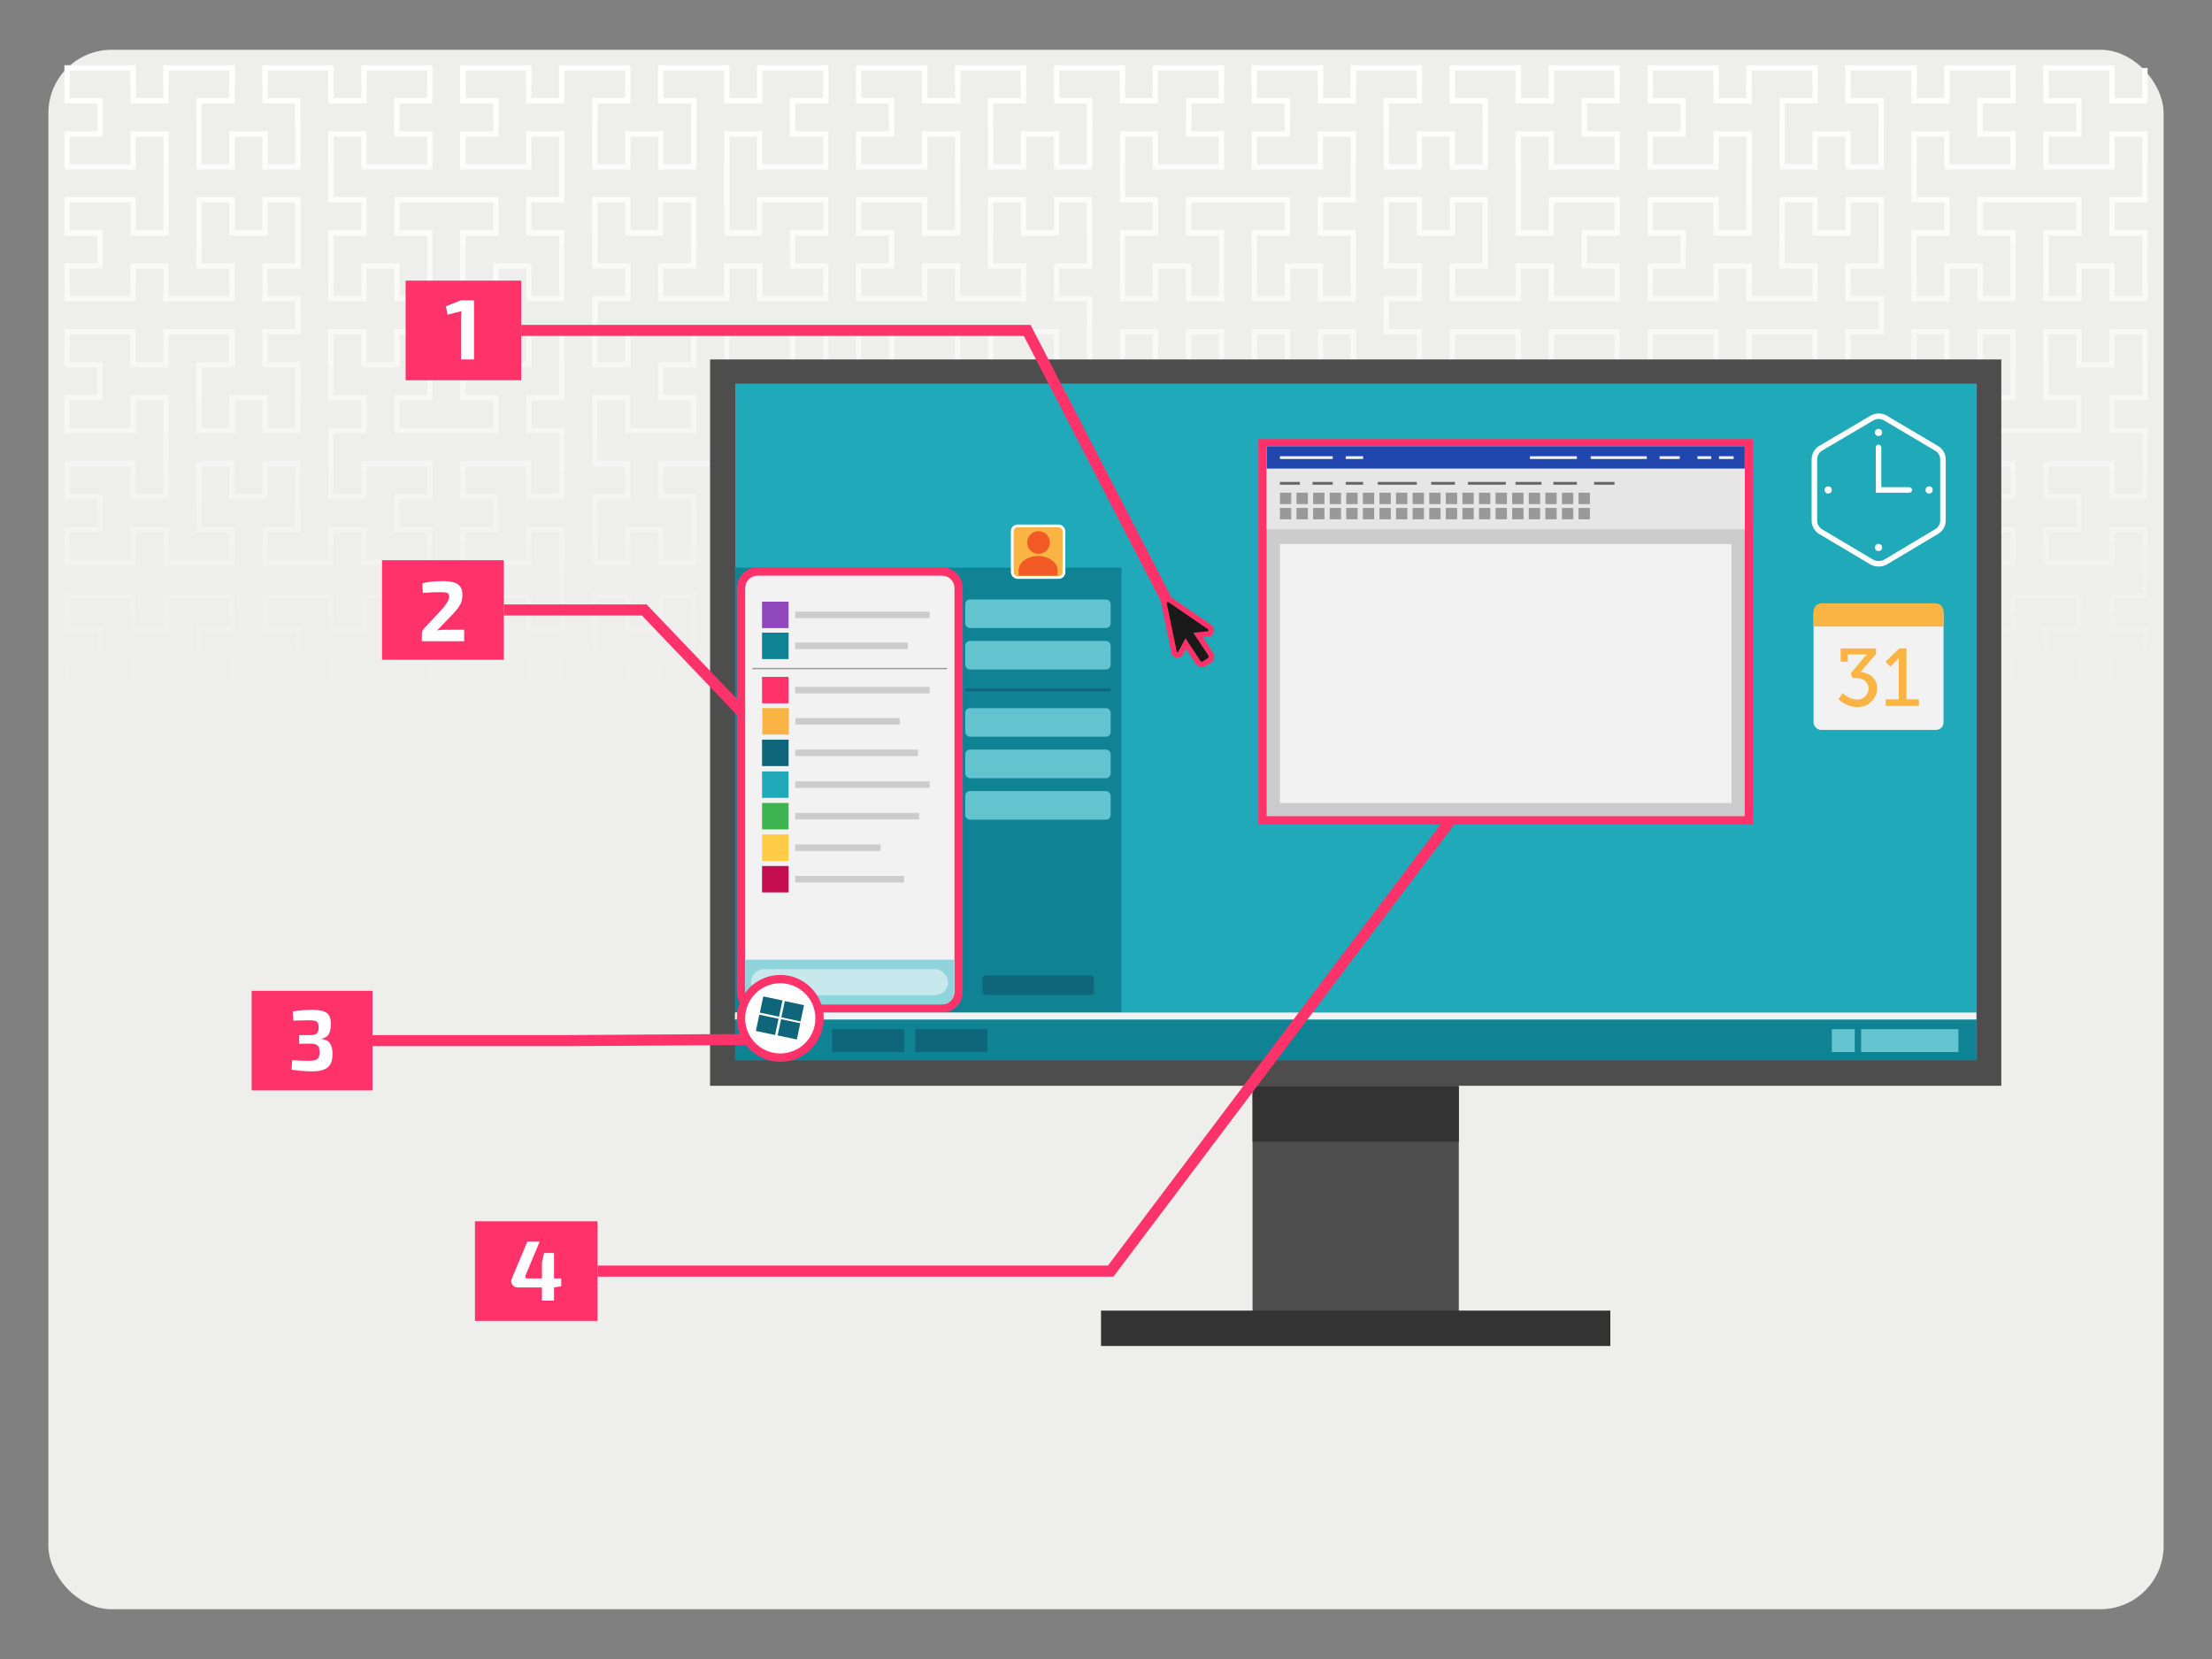 <?xml version="1.0" encoding="UTF-8"?><svg id="a" xmlns="http://www.w3.org/2000/svg" xmlns:xlink="http://www.w3.org/1999/xlink" viewBox="0 0 800 600"><rect x="0" y="0" width="800" height="600" fill="#808080" stroke="none"/><defs><style>.c{fill:url(#b);}.d{fill:#f2f2f2;}.e,.f{fill:#f9b443;}.g{fill:#f15a24;}.h{fill:#eeefed;}.i{fill:#e6e6e6;}.j{fill:#fff;}.k{fill:#ff326a;}.l{fill:#fecc47;}.m{fill:#63c3ce;}.n{fill:#999;}.o{fill:#8fd4dc;}.p{fill:#9148bc;}.q{fill:#c40e50;}.r{fill:#333;}.s{fill:#ccc;}.t{fill:#c7e9ed;}.u{fill:#0f6579;}.v,.w{fill:#20a9b9;}.x{fill:#2146ad;}.y{fill:#3fb34f;}.z{fill:#0f8294;}.aa{fill:#1a1a1a;}.ab{fill:#4d4d4d;}.w{stroke-linecap:round;}.w,.f,.ac{stroke:#fff;}.w,.f,.ac,.ad,.ae,.af,.ag,.ah{stroke-miterlimit:10;}.w,.ac{stroke-width:2px;}.ac,.ad,.ae,.af,.ag,.ah{fill:none;}.ad{stroke:#ff326a;stroke-width:4px;}.ae{stroke:#0f6579;}.af{stroke:#666;}.ag{stroke:#f2f2f2;}.ah{stroke:#999;stroke-width:.5px;}</style><linearGradient id="b" x1="400" y1="501.6" x2="400" y2="885.2" gradientTransform="translate(0 -478)" gradientUnits="userSpaceOnUse"><stop offset="0" stop-color="#fff"/><stop offset=".6" stop-color="#eeefed"/></linearGradient></defs><rect class="h" x="17.5" y="18" width="765" height="564" rx="22.9" ry="22.9"/><polyline class="c" points="381.2 405.3 393.1 405.3 393.1 395.3 381.2 395.3 381.2 381.4 393.1 381.4 393.1 359.5 383.1 359.5 383.1 371.4 369.2 371.4 369.2 359.5 359.2 359.5 359.2 381.4 371.1 381.4 371.1 395.3 345.4 395.3 345.4 383.4 335.4 383.4 335.4 395.3 309.6 395.3 309.6 381.4 321.5 381.4 321.5 371.4 309.6 371.4 309.6 357.6 335.4 357.6 335.4 369.5 345.4 369.5 345.4 335.6 335.4 335.6 335.4 347.6 309.6 347.6 309.6 333.7 321.5 333.7 321.5 323.7 309.6 323.7 309.6 309.9 335.4 309.9 335.4 321.8 345.4 321.8 345.4 309.9 371.1 309.9 371.1 323.7 359.2 323.7 359.2 345.7 369.2 345.7 369.2 333.7 383.1 333.7 383.1 345.7 393.1 345.7 393.1 323.7 381.2 323.7 381.2 309.9 393.1 309.9 393.1 287.9 383.1 287.9 383.1 299.9 357.3 299.9 357.3 286 369.2 286 369.2 276 357.3 276 357.3 262.2 383.1 262.2 383.1 274.1 393.1 274.1 393.1 252.1 381.2 252.1 381.2 238.3 393.1 238.3 393.1 216.4 383.1 216.4 383.1 228.3 369.2 228.3 369.2 216.4 359.2 216.4 359.2 238.3 371.1 238.3 371.1 252.1 333.4 252.1 333.4 238.3 345.4 238.3 345.4 216.4 335.4 216.4 335.4 228.3 321.5 228.3 321.5 216.4 311.5 216.4 311.5 238.3 323.4 238.3 323.4 252.1 311.5 252.1 311.5 274.1 321.5 274.1 321.5 262.2 347.3 262.2 347.3 276 335.4 276 335.4 286 347.3 286 347.3 299.9 321.5 299.9 321.5 287.9 311.5 287.9 311.5 299.9 297.7 299.9 297.7 287.9 287.6 287.9 287.6 299.9 261.9 299.9 261.9 286 273.8 286 273.8 276 261.9 276 261.9 262.2 287.6 262.2 287.6 274.1 297.7 274.1 297.7 252.1 285.7 252.1 285.7 238.3 297.7 238.3 297.7 216.4 287.6 216.4 287.6 228.3 273.8 228.3 273.8 216.4 263.8 216.4 263.8 238.3 275.7 238.3 275.7 252.1 238 252.1 238 238.3 249.9 238.3 249.9 216.4 239.9 216.4 239.9 228.3 226.1 228.3 226.1 216.4 216.1 216.4 216.1 238.3 228 238.3 228 252.1 216.1 252.1 216.1 274.1 226.1 274.1 226.1 262.2 251.9 262.2 251.9 276 239.9 276 239.9 286 251.9 286 251.9 299.9 226.1 299.9 226.1 287.9 216.1 287.9 216.1 309.9 228 309.9 228 323.7 216.1 323.7 216.1 345.7 226.1 345.7 226.1 333.7 239.9 333.7 239.9 345.7 249.9 345.7 249.9 323.7 238 323.7 238 309.9 263.8 309.9 263.8 321.8 273.8 321.8 273.8 309.9 299.6 309.9 299.6 323.7 287.6 323.7 287.6 333.7 299.6 333.7 299.6 347.6 273.8 347.6 273.8 335.6 263.8 335.6 263.8 369.5 273.8 369.5 273.8 357.6 299.6 357.6 299.6 371.4 287.6 371.4 287.6 381.4 299.6 381.4 299.6 395.3 273.8 395.3 273.8 383.4 263.8 383.4 263.8 395.3 238 395.3 238 381.4 249.9 381.4 249.9 359.5 239.9 359.5 239.9 371.4 226.1 371.4 226.1 359.5 216.1 359.5 216.1 381.4 228 381.4 228 395.3 202.2 395.3 202.2 383.4 192.2 383.4 192.2 395.3 166.4 395.3 166.4 381.4 178.4 381.4 178.4 371.4 166.4 371.4 166.4 357.6 192.2 357.6 192.2 369.5 202.2 369.5 202.2 347.6 190.3 347.6 190.3 333.7 202.2 333.7 202.2 311.8 192.2 311.8 192.2 323.7 178.4 323.7 178.4 311.8 168.4 311.8 168.4 333.7 180.3 333.7 180.3 347.6 142.6 347.6 142.6 333.7 154.5 333.7 154.5 311.8 144.5 311.8 144.5 323.7 130.7 323.7 130.7 311.8 120.6 311.8 120.6 333.7 132.6 333.7 132.6 347.6 120.6 347.6 120.6 369.5 130.7 369.5 130.7 357.6 156.4 357.6 156.4 371.4 144.5 371.4 144.5 381.4 156.4 381.4 156.4 395.3 130.7 395.3 130.7 383.4 120.6 383.4 120.6 395.3 94.9 395.3 94.9 381.4 106.8 381.4 106.8 359.5 96.8 359.5 96.8 371.4 82.9 371.4 82.9 359.5 72.9 359.5 72.9 381.4 84.9 381.4 84.9 395.3 59.1 395.3 59.1 383.4 49.1 383.4 49.1 395.3 23.3 395.3 23.3 381.4 35.2 381.4 35.2 371.4 23.3 371.4 23.3 357.6 49.1 357.6 49.1 369.5 59.1 369.5 59.1 335.6 49.1 335.6 49.1 347.6 23.3 347.6 23.3 333.7 35.2 333.7 35.2 323.7 23.3 323.7 23.3 309.9 49.1 309.9 49.1 321.8 59.1 321.8 59.1 309.9 84.9 309.9 84.9 323.7 72.9 323.7 72.9 345.7 82.9 345.7 82.9 333.7 96.8 333.7 96.8 345.7 106.8 345.7 106.8 323.7 94.9 323.7 94.9 309.9 106.8 309.9 106.8 299.9 94.9 299.9 94.9 286 106.8 286 106.8 264.1 96.8 264.1 96.8 276 82.9 276 82.9 264.1 72.9 264.1 72.9 286 84.9 286 84.9 299.9 59.1 299.9 59.1 287.9 49.1 287.9 49.1 299.9 23.3 299.9 23.3 286 35.2 286 35.2 276 23.3 276 23.3 262.2 49.1 262.2 49.1 274.1 59.1 274.1 59.1 240.2 49.1 240.2 49.1 252.1 23.3 252.1 23.3 238.3 35.2 238.3 35.2 228.3 23.3 228.3 23.3 214.5 49.1 214.5 49.1 226.4 59.1 226.4 59.1 214.5 84.9 214.5 84.9 228.3 72.9 228.3 72.9 250.2 82.9 250.2 82.9 238.3 96.8 238.3 96.8 250.2 106.8 250.2 106.8 228.3 94.9 228.3 94.9 214.5 120.6 214.5 120.6 226.4 130.7 226.4 130.7 214.5 156.4 214.5 156.4 228.3 144.5 228.3 144.5 238.3 156.4 238.3 156.4 252.1 130.7 252.1 130.7 240.2 120.6 240.2 120.6 262.2 132.6 262.2 132.6 276 120.6 276 120.6 297.9 130.7 297.9 130.7 286 144.5 286 144.5 297.9 154.5 297.9 154.5 276 142.6 276 142.6 262.2 180.3 262.2 180.3 276 168.4 276 168.4 297.9 178.4 297.9 178.4 286 192.2 286 192.2 297.9 202.2 297.9 202.2 276 190.3 276 190.3 262.2 202.2 262.2 202.2 240.2 192.2 240.2 192.2 252.1 166.4 252.1 166.4 238.3 178.4 238.3 178.4 228.3 166.4 228.3 166.4 214.5 192.2 214.5 192.2 226.4 202.2 226.4 202.2 192.5 192.2 192.5 192.2 204.4 166.4 204.4 166.4 190.6 178.4 190.6 178.4 180.6 166.4 180.6 166.4 166.7 192.2 166.7 192.2 178.7 202.2 178.7 202.2 156.7 190.3 156.7 190.3 142.9 202.2 142.9 202.2 120.9 192.2 120.9 192.2 132.9 178.4 132.9 178.4 120.9 168.4 120.9 168.4 142.9 180.3 142.9 180.3 156.7 142.6 156.7 142.6 142.9 154.5 142.9 154.5 120.9 144.5 120.9 144.5 132.9 130.7 132.9 130.7 120.9 120.6 120.9 120.6 142.9 132.6 142.9 132.6 156.7 120.6 156.7 120.6 178.7 130.7 178.7 130.7 166.7 156.4 166.7 156.4 180.6 144.5 180.6 144.5 190.6 156.4 190.6 156.4 204.4 130.7 204.4 130.7 192.5 120.6 192.5 120.6 204.4 94.9 204.4 94.9 190.6 106.8 190.6 106.8 168.7 96.8 168.7 96.8 180.6 82.9 180.6 82.9 168.7 72.9 168.7 72.9 190.6 84.9 190.6 84.9 204.4 59.1 204.4 59.1 192.5 49.1 192.5 49.1 204.4 23.3 204.4 23.3 190.6 35.2 190.6 35.2 180.6 23.3 180.6 23.3 166.7 49.1 166.7 49.1 178.7 59.1 178.7 59.1 144.8 49.1 144.8 49.1 156.7 23.3 156.7 23.3 142.9 35.2 142.9 35.2 132.9 23.3 132.9 23.3 119 49.1 119 49.1 131 59.1 131 59.1 119 84.9 119 84.9 132.9 72.9 132.9 72.9 154.8 82.9 154.8 82.9 142.9 96.8 142.9 96.8 154.8 106.8 154.8 106.8 132.9 94.9 132.9 94.9 119 106.8 119 106.8 109 94.9 109 94.9 95.2 106.8 95.2 106.8 73.2 96.8 73.2 96.8 85.2 82.9 85.2 82.9 73.2 72.9 73.2 72.9 95.2 84.9 95.2 84.9 109 59.1 109 59.1 97.1 49.1 97.1 49.1 109 23.3 109 23.3 95.2 35.2 95.2 35.2 85.2 23.3 85.2 23.3 71.3 49.1 71.3 49.1 83.2 59.1 83.2 59.1 49.4 49.1 49.4 49.1 61.3 23.3 61.3 23.3 47.5 35.2 47.5 35.2 37.4 23.3 37.4 23.3 23.6 49.1 23.6 49.1 35.5 59.1 35.5 59.1 23.6 84.9 23.6 84.9 37.4 72.9 37.4 72.9 59.4 82.9 59.4 82.9 47.5 96.8 47.5 96.8 59.4 106.8 59.4 106.8 37.4 94.9 37.4 94.9 23.6 120.6 23.6 120.6 35.5 130.7 35.5 130.7 23.6 156.4 23.6 156.4 37.4 144.5 37.4 144.5 47.5 156.4 47.5 156.4 61.3 130.7 61.3 130.7 49.4 120.6 49.4 120.6 71.3 132.6 71.3 132.6 85.2 120.6 85.2 120.6 107.1 130.7 107.1 130.7 95.2 144.5 95.2 144.5 107.1 154.5 107.1 154.5 85.2 142.6 85.2 142.6 71.3 180.3 71.3 180.3 85.2 168.4 85.2 168.4 107.1 178.4 107.1 178.4 95.2 192.2 95.2 192.2 107.1 202.2 107.1 202.2 85.2 190.3 85.2 190.3 71.3 202.2 71.3 202.2 49.4 192.2 49.4 192.2 61.3 166.4 61.3 166.4 47.5 178.4 47.5 178.4 37.4 166.4 37.4 166.4 23.6 192.2 23.6 192.2 35.5 202.2 35.5 202.2 23.6 228 23.6 228 37.4 216.1 37.4 216.1 59.4 226.1 59.4 226.1 47.5 239.9 47.5 239.9 59.4 249.9 59.4 249.9 37.4 238 37.4 238 23.6 263.8 23.6 263.8 35.5 273.8 35.5 273.8 23.6 299.6 23.6 299.6 37.4 287.6 37.4 287.6 47.5 299.6 47.5 299.6 61.3 273.8 61.3 273.8 49.4 263.8 49.4 263.8 83.2 273.8 83.2 273.8 71.3 299.6 71.3 299.6 85.2 287.6 85.2 287.6 95.2 299.6 95.2 299.6 109 273.8 109 273.8 97.1 263.8 97.1 263.8 109 238 109 238 95.2 249.9 95.2 249.9 73.2 239.9 73.2 239.9 85.2 226.1 85.2 226.1 73.2 216.1 73.2 216.1 95.2 228 95.2 228 109 216.1 109 216.1 131 226.1 131 226.1 119 251.9 119 251.9 132.9 239.9 132.9 239.9 142.9 251.9 142.9 251.9 156.7 226.1 156.7 226.1 144.8 216.1 144.8 216.1 166.7 228 166.7 228 180.6 216.1 180.6 216.1 202.5 226.1 202.5 226.1 190.6 239.9 190.6 239.9 202.5 249.9 202.5 249.9 180.6 238 180.6 238 166.7 275.7 166.7 275.7 180.6 263.8 180.6 263.8 202.5 273.8 202.5 273.8 190.6 287.6 190.6 287.6 202.5 297.7 202.5 297.7 180.6 285.7 180.6 285.7 166.7 297.7 166.7 297.7 144.8 287.6 144.8 287.6 156.7 261.9 156.7 261.9 142.9 273.8 142.9 273.8 132.9 261.9 132.9 261.9 119 287.6 119 287.6 131 297.7 131 297.7 119 311.5 119 311.5 131 321.5 131 321.5 119 347.3 119 347.3 132.9 335.4 132.9 335.4 142.9 347.3 142.9 347.3 156.7 321.5 156.7 321.5 144.8 311.5 144.8 311.5 166.7 323.4 166.7 323.4 180.6 311.5 180.6 311.5 202.5 321.5 202.5 321.5 190.6 335.4 190.6 335.4 202.5 345.4 202.5 345.4 180.6 333.4 180.6 333.4 166.7 371.1 166.7 371.1 180.6 359.2 180.6 359.2 202.5 369.2 202.5 369.2 190.6 383.1 190.6 383.1 202.5 393.1 202.5 393.1 180.6 381.2 180.6 381.2 166.7 393.1 166.7 393.1 144.8 383.1 144.8 383.1 156.7 357.3 156.7 357.3 142.9 369.2 142.9 369.2 132.9 357.3 132.9 357.3 119 383.1 119 383.1 131 393.1 131 393.1 109 381.2 109 381.2 95.2 393.1 95.2 393.1 73.2 383.1 73.2 383.1 85.2 369.2 85.2 369.2 73.2 359.2 73.2 359.2 95.2 371.1 95.2 371.1 109 345.4 109 345.4 97.1 335.4 97.1 335.4 109 309.6 109 309.6 95.2 321.5 95.2 321.5 85.2 309.6 85.2 309.6 71.3 335.4 71.3 335.4 83.2 345.4 83.2 345.4 49.4 335.4 49.4 335.4 61.3 309.6 61.3 309.6 47.5 321.5 47.5 321.5 37.4 309.6 37.4 309.6 23.6 335.4 23.6 335.4 35.5 345.4 35.5 345.4 23.6 371.1 23.6 371.1 37.4 359.2 37.4 359.2 59.4 369.2 59.4 369.2 47.5 383.1 47.5 383.1 59.4 393.1 59.4 393.1 37.4 381.2 37.4 381.2 23.6 406.9 23.6 406.9 35.5 416.9 35.5 416.9 23.6 442.7 23.6 442.7 37.4 430.8 37.4 430.8 47.5 442.7 47.5 442.7 61.3 416.9 61.3 416.9 49.4 406.9 49.4 406.9 71.3 418.8 71.3 418.8 85.2 406.9 85.2 406.9 107.1 416.9 107.1 416.9 95.2 430.8 95.2 430.8 107.1 440.8 107.1 440.8 85.2 428.9 85.2 428.9 71.3 466.6 71.3 466.6 85.2 454.6 85.2 454.6 107.1 464.6 107.1 464.6 95.2 478.5 95.2 478.5 107.1 488.5 107.1 488.5 85.2 476.6 85.2 476.6 71.3 488.5 71.3 488.5 49.4 478.5 49.4 478.5 61.3 452.7 61.3 452.7 47.5 464.6 47.5 464.6 37.4 452.7 37.4 452.7 23.6 478.5 23.6 478.5 35.5 488.5 35.5 488.5 23.6 514.3 23.6 514.3 37.4 502.3 37.4 502.3 59.4 512.4 59.4 512.4 47.5 526.2 47.5 526.2 59.4 536.2 59.4 536.2 37.4 524.3 37.4 524.3 23.6 550.1 23.6 550.1 35.5 560.1 35.5 560.1 23.6 585.8 23.6 585.8 37.4 573.9 37.4 573.9 47.5 585.8 47.5 585.8 61.3 560.1 61.3 560.1 49.4 550.1 49.4 550.1 83.2 560.1 83.2 560.1 71.3 585.8 71.3 585.8 85.2 573.9 85.2 573.9 95.2 585.8 95.2 585.8 109 560.1 109 560.1 97.1 550.1 97.1 550.1 109 524.3 109 524.3 95.2 536.2 95.2 536.2 73.2 526.2 73.2 526.2 85.2 512.4 85.2 512.4 73.2 502.3 73.2 502.3 95.2 514.3 95.2 514.3 109 502.3 109 502.3 119 514.3 119 514.3 132.9 502.3 132.9 502.3 154.8 512.4 154.8 512.4 142.9 526.2 142.9 526.2 154.8 536.2 154.8 536.2 132.9 524.3 132.9 524.3 119 550.1 119 550.1 131 560.1 131 560.1 119 585.8 119 585.8 132.9 573.9 132.9 573.9 142.9 585.8 142.9 585.8 156.7 560.1 156.7 560.1 144.8 550.1 144.8 550.1 178.7 560.1 178.7 560.1 166.7 585.8 166.7 585.8 180.6 573.9 180.6 573.9 190.6 585.8 190.6 585.8 204.4 560.1 204.4 560.1 192.5 550.1 192.5 550.1 204.4 524.3 204.4 524.3 190.6 536.2 190.6 536.2 168.7 526.2 168.7 526.2 180.6 512.4 180.6 512.4 168.7 502.3 168.7 502.3 190.6 514.3 190.6 514.3 204.4 488.5 204.4 488.5 192.5 478.5 192.5 478.5 204.4 452.7 204.4 452.7 190.6 464.6 190.6 464.6 180.6 452.7 180.6 452.7 166.7 478.5 166.7 478.5 178.7 488.5 178.7 488.5 156.7 476.6 156.7 476.6 142.9 488.5 142.9 488.5 120.9 478.5 120.9 478.5 132.9 464.6 132.9 464.6 120.9 454.6 120.9 454.6 142.9 466.6 142.9 466.6 156.7 428.9 156.7 428.9 142.9 440.8 142.9 440.8 120.9 430.8 120.9 430.8 132.9 416.9 132.9 416.9 120.9 406.9 120.9 406.9 142.9 418.8 142.9 418.8 156.7 406.9 156.7 406.9 178.7 416.9 178.7 416.9 166.7 442.7 166.7 442.7 180.6 430.8 180.6 430.8 190.6 442.7 190.6 442.7 204.4 416.9 204.4 416.9 192.5 406.9 192.5 406.9 214.5 418.8 214.5 418.8 228.3 406.9 228.3 406.9 250.2 416.9 250.2 416.9 238.3 430.8 238.3 430.8 250.2 440.8 250.2 440.8 228.3 428.9 228.3 428.9 214.5 454.6 214.5 454.6 226.4 464.6 226.4 464.6 214.5 490.4 214.5 490.4 228.3 478.5 228.3 478.5 238.3 490.4 238.3 490.4 252.1 464.6 252.1 464.6 240.2 454.6 240.2 454.6 274.1 464.6 274.1 464.6 262.2 490.4 262.2 490.4 276 478.5 276 478.5 286 490.4 286 490.4 299.9 464.6 299.9 464.6 287.9 454.6 287.9 454.6 299.9 428.9 299.9 428.9 286 440.8 286 440.8 264.1 430.8 264.1 430.8 276 416.9 276 416.9 264.1 406.9 264.1 406.9 286 418.8 286 418.8 299.9 406.9 299.9 406.9 321.8 416.9 321.8 416.9 309.9 442.7 309.9 442.7 323.7 430.8 323.7 430.8 333.7 442.7 333.7 442.7 347.6 416.9 347.6 416.9 335.6 406.9 335.6 406.9 357.6 418.8 357.6 418.8 371.4 406.9 371.4 406.9 393.4 416.9 393.4 416.9 381.4 430.8 381.4 430.8 393.4 440.8 393.4 440.8 371.4 428.9 371.4 428.9 357.6 466.6 357.6 466.6 371.4 454.6 371.4 454.6 393.4 464.6 393.4 464.6 381.4 478.5 381.4 478.5 393.4 488.5 393.4 488.5 371.4 476.6 371.4 476.6 357.6 488.5 357.6 488.5 335.6 478.5 335.6 478.5 347.6 452.7 347.6 452.7 333.7 464.6 333.7 464.6 323.7 452.7 323.7 452.7 309.9 478.5 309.9 478.5 321.8 488.5 321.8 488.5 309.9 502.3 309.9 502.3 321.8 512.4 321.8 512.4 309.9 538.1 309.9 538.1 323.7 526.2 323.7 526.2 333.7 538.1 333.7 538.1 347.6 512.4 347.6 512.4 335.6 502.3 335.6 502.3 357.6 514.3 357.6 514.3 371.4 502.3 371.4 502.3 393.4 512.4 393.4 512.4 381.4 526.2 381.4 526.2 393.4 536.2 393.4 536.2 371.4 524.3 371.4 524.3 357.6 562 357.6 562 371.4 550.1 371.4 550.1 393.4 560.1 393.4 560.1 381.4 573.9 381.4 573.9 393.4 583.9 393.4 583.9 371.4 572 371.4 572 357.6 583.9 357.6 583.9 335.6 573.9 335.6 573.9 347.6 548.1 347.6 548.1 333.7 560.1 333.7 560.1 323.7 548.1 323.7 548.1 309.9 573.9 309.9 573.9 321.8 583.9 321.8 583.9 299.9 572 299.9 572 286 583.9 286 583.9 264.1 573.9 264.1 573.9 276 560.1 276 560.1 264.1 550.1 264.1 550.1 286 562 286 562 299.9 536.2 299.9 536.2 287.9 526.2 287.9 526.2 299.9 500.4 299.9 500.4 286 512.4 286 512.4 276 500.4 276 500.4 262.2 526.2 262.2 526.2 274.1 536.2 274.1 536.2 240.2 526.2 240.2 526.2 252.1 500.4 252.1 500.4 238.3 512.4 238.3 512.4 228.3 500.4 228.3 500.4 214.5 526.2 214.5 526.2 226.4 536.2 226.4 536.2 214.5 562 214.5 562 228.3 550.1 228.3 550.1 250.2 560.1 250.2 560.1 238.3 573.9 238.3 573.9 250.2 583.9 250.2 583.9 228.3 572 228.3 572 214.5 609.7 214.5 609.7 228.3 597.8 228.3 597.8 250.2 607.8 250.2 607.8 238.3 621.6 238.3 621.6 250.2 631.6 250.2 631.6 228.3 619.7 228.3 619.7 214.5 645.5 214.5 645.5 226.4 655.5 226.4 655.5 214.5 681.3 214.5 681.3 228.3 669.3 228.3 669.3 238.3 681.3 238.3 681.3 252.1 655.5 252.1 655.5 240.2 645.5 240.2 645.5 274.1 655.5 274.1 655.5 262.2 681.3 262.2 681.3 276 669.3 276 669.3 286 681.3 286 681.3 299.9 655.5 299.9 655.5 287.9 645.5 287.9 645.5 299.9 619.7 299.9 619.7 286 631.6 286 631.6 264.1 621.6 264.1 621.6 276 607.8 276 607.8 264.1 597.8 264.1 597.8 286 609.7 286 609.7 299.9 597.8 299.9 597.8 321.8 607.8 321.8 607.8 309.9 633.6 309.9 633.6 323.7 621.6 323.7 621.6 333.7 633.6 333.7 633.6 347.6 607.8 347.6 607.8 335.6 597.8 335.6 597.8 357.6 609.7 357.6 609.7 371.4 597.8 371.4 597.8 393.4 607.8 393.4 607.8 381.4 621.6 381.4 621.6 393.4 631.6 393.4 631.6 371.4 619.7 371.4 619.7 357.6 657.4 357.6 657.4 371.4 645.5 371.4 645.5 393.4 655.5 393.4 655.5 381.4 669.3 381.4 669.3 393.4 679.4 393.4 679.4 371.4 667.4 371.4 667.4 357.6 679.4 357.6 679.4 335.6 669.3 335.6 669.3 347.6 643.6 347.6 643.6 333.7 655.5 333.7 655.5 323.7 643.6 323.7 643.6 309.9 669.3 309.9 669.3 321.8 679.4 321.8 679.4 309.9 693.2 309.9 693.2 321.8 703.2 321.8 703.2 309.9 729 309.9 729 323.7 717.1 323.7 717.1 333.7 729 333.7 729 347.6 703.2 347.6 703.2 335.6 693.2 335.6 693.2 357.6 705.1 357.6 705.1 371.4 693.2 371.4 693.2 393.4 703.2 393.4 703.2 381.4 717.1 381.4 717.1 393.4 727.1 393.4 727.1 371.4 715.1 371.4 715.1 357.6 752.8 357.6 752.8 371.4 740.9 371.4 740.9 393.4 750.9 393.4 750.9 381.4 764.8 381.4 764.8 393.4 774.8 393.4 774.8 371.4 762.9 371.4 762.9 357.6 774.8 357.6 774.8 335.6 764.8 335.6 764.8 347.6 739 347.6 739 333.7 750.9 333.7 750.9 323.7 739 323.7 739 309.9 764.8 309.9 764.8 321.8 774.8 321.8 774.8 299.9 762.9 299.9 762.9 286 774.8 286 774.8 264.1 764.8 264.1 764.8 276 750.9 276 750.9 264.1 740.9 264.1 740.9 286 752.8 286 752.8 299.9 727.1 299.9 727.1 287.9 717.1 287.9 717.1 299.9 691.3 299.9 691.3 286 703.2 286 703.2 276 691.3 276 691.3 262.2 717.1 262.2 717.1 274.1 727.1 274.1 727.1 240.2 717.1 240.2 717.1 252.1 691.3 252.1 691.3 238.3 703.2 238.3 703.2 228.3 691.3 228.3 691.3 214.5 717.1 214.5 717.1 226.4 727.1 226.4 727.1 214.5 752.8 214.5 752.8 228.3 740.9 228.3 740.9 250.2 750.9 250.2 750.9 238.3 764.8 238.3 764.8 250.2 774.8 250.2 774.8 228.3 762.9 228.3 762.9 214.5 774.8 214.5 774.8 192.5 764.8 192.5 764.8 204.4 739 204.4 739 190.6 750.9 190.6 750.9 180.6 739 180.6 739 166.7 764.8 166.7 764.8 178.7 774.8 178.7 774.8 156.7 762.9 156.7 762.9 142.9 774.8 142.9 774.8 120.9 764.8 120.9 764.8 132.9 750.9 132.9 750.9 120.9 740.9 120.9 740.9 142.9 752.8 142.9 752.8 156.7 715.1 156.7 715.1 142.9 727.1 142.9 727.1 120.9 717.1 120.9 717.1 132.9 703.2 132.9 703.2 120.9 693.2 120.9 693.2 142.9 705.1 142.9 705.1 156.7 693.2 156.7 693.2 178.7 703.2 178.7 703.2 166.7 729 166.7 729 180.6 717.1 180.6 717.1 190.6 729 190.6 729 204.4 703.2 204.4 703.2 192.5 693.2 192.5 693.2 204.4 667.4 204.4 667.4 190.6 679.4 190.6 679.4 168.7 669.3 168.7 669.3 180.6 655.5 180.6 655.5 168.7 645.5 168.7 645.5 190.6 657.4 190.6 657.4 204.4 631.6 204.4 631.6 192.5 621.6 192.5 621.6 204.4 595.9 204.4 595.9 190.6 607.8 190.6 607.8 180.6 595.9 180.6 595.9 166.7 621.6 166.7 621.6 178.7 631.6 178.7 631.6 144.8 621.6 144.8 621.6 156.7 595.9 156.7 595.9 142.9 607.8 142.9 607.8 132.9 595.9 132.9 595.9 119 621.6 119 621.6 131 631.6 131 631.6 119 657.4 119 657.4 132.9 645.5 132.9 645.5 154.8 655.5 154.8 655.5 142.9 669.3 142.9 669.3 154.8 679.4 154.8 679.4 132.9 667.4 132.9 667.4 119 679.4 119 679.4 109 667.4 109 667.4 95.2 679.4 95.2 679.4 73.2 669.3 73.2 669.3 85.2 655.5 85.2 655.5 73.2 645.5 73.2 645.5 95.2 657.4 95.2 657.4 109 631.6 109 631.6 97.1 621.6 97.1 621.6 109 595.9 109 595.9 95.2 607.8 95.2 607.8 85.2 595.9 85.2 595.9 71.3 621.6 71.3 621.6 83.2 631.6 83.2 631.6 49.4 621.6 49.4 621.6 61.3 595.9 61.3 595.9 47.5 607.8 47.5 607.8 37.4 595.9 37.4 595.9 23.6 621.6 23.6 621.6 35.5 631.6 35.5 631.6 23.6 657.4 23.6 657.4 37.4 645.5 37.4 645.5 59.4 655.5 59.4 655.5 47.5 669.3 47.5 669.3 59.4 679.4 59.4 679.4 37.4 667.4 37.4 667.4 23.6 693.2 23.6 693.2 35.5 703.2 35.5 703.2 23.6 729 23.6 729 37.4 717.1 37.4 717.1 47.5 729 47.5 729 61.3 703.2 61.3 703.2 49.4 693.2 49.4 693.2 71.3 705.1 71.3 705.1 85.2 693.2 85.2 693.2 107.1 703.2 107.1 703.2 95.2 717.1 95.2 717.1 107.1 727.1 107.1 727.1 85.2 715.1 85.2 715.1 71.3 752.8 71.3 752.8 85.2 740.9 85.2 740.9 107.1 750.9 107.1 750.9 95.2 764.8 95.2 764.8 107.1 774.8 107.1 774.8 85.2 762.9 85.2 762.9 71.3 774.8 71.3 774.8 49.4 764.8 49.4 764.8 61.3 739 61.3 739 47.5 750.9 47.5 750.9 37.4 739 37.4 739 23.6 764.8 23.6 764.8 35.5 774.8 35.5 774.8 24.6 776.7 24.6 776.7 37.4 762.9 37.4 762.9 25.5 740.9 25.5 740.9 35.5 752.8 35.5 752.8 49.4 740.9 49.4 740.9 59.4 762.9 59.4 762.9 47.5 776.7 47.5 776.7 73.2 764.8 73.2 764.8 83.2 776.7 83.2 776.7 109 762.9 109 762.9 97.1 752.8 97.1 752.8 109 739 109 739 83.2 750.9 83.2 750.9 73.2 717.1 73.2 717.1 83.2 729 83.2 729 109 715.1 109 715.1 97.1 705.1 97.1 705.1 109 691.3 109 691.3 83.2 703.2 83.2 703.2 73.2 691.3 73.2 691.3 47.5 705.1 47.5 705.1 59.4 727.1 59.4 727.1 49.4 715.1 49.4 715.1 35.5 727.1 35.5 727.1 25.5 705.1 25.5 705.1 37.4 691.3 37.4 691.3 25.5 669.3 25.5 669.3 35.5 681.3 35.5 681.3 61.3 667.4 61.3 667.4 49.4 657.4 49.4 657.4 61.3 643.6 61.3 643.6 35.5 655.5 35.5 655.5 25.5 633.6 25.5 633.6 37.4 619.7 37.4 619.7 25.5 597.8 25.5 597.8 35.5 609.7 35.5 609.7 49.4 597.8 49.4 597.8 59.4 619.7 59.4 619.7 47.5 633.6 47.5 633.6 85.2 619.7 85.2 619.7 73.2 597.8 73.2 597.8 83.2 609.7 83.2 609.7 97.1 597.8 97.1 597.8 107.1 619.7 107.1 619.7 95.2 633.6 95.2 633.6 107.1 655.5 107.1 655.5 97.1 643.6 97.1 643.6 71.3 657.4 71.3 657.4 83.2 667.4 83.2 667.4 71.3 681.3 71.3 681.3 97.1 669.3 97.1 669.3 107.1 681.3 107.1 681.3 120.9 669.3 120.9 669.3 131 681.3 131 681.3 156.7 667.4 156.7 667.4 144.8 657.4 144.8 657.4 156.7 643.6 156.7 643.6 131 655.5 131 655.5 120.9 633.6 120.9 633.6 132.9 619.7 132.9 619.7 120.9 597.8 120.9 597.8 131 609.7 131 609.7 144.8 597.8 144.8 597.8 154.8 619.7 154.8 619.7 142.9 633.6 142.9 633.6 180.6 619.7 180.6 619.7 168.7 597.8 168.7 597.8 178.7 609.7 178.7 609.7 192.5 597.8 192.5 597.8 202.5 619.7 202.5 619.7 190.6 633.6 190.6 633.6 202.5 655.5 202.5 655.5 192.5 643.6 192.5 643.6 166.7 657.4 166.7 657.4 178.7 667.4 178.7 667.4 166.7 681.3 166.7 681.3 192.5 669.3 192.5 669.3 202.5 691.3 202.5 691.3 190.6 705.1 190.6 705.1 202.5 727.1 202.5 727.1 192.5 715.1 192.5 715.1 178.7 727.1 178.7 727.1 168.7 705.1 168.7 705.1 180.6 691.3 180.6 691.3 154.8 703.2 154.8 703.2 144.8 691.3 144.8 691.3 119 705.1 119 705.1 131 715.1 131 715.1 119 729 119 729 144.8 717.1 144.8 717.1 154.8 750.9 154.8 750.9 144.8 739 144.8 739 119 752.8 119 752.8 131 762.9 131 762.9 119 776.7 119 776.7 144.8 764.8 144.8 764.8 154.8 776.7 154.8 776.7 180.6 762.9 180.6 762.9 168.7 740.9 168.7 740.9 178.7 752.8 178.7 752.8 192.5 740.9 192.5 740.9 202.5 762.9 202.5 762.9 190.6 776.7 190.6 776.7 216.4 764.8 216.4 764.8 226.4 776.7 226.4 776.7 252.1 762.9 252.1 762.9 240.2 752.8 240.2 752.8 252.1 739 252.1 739 226.4 750.9 226.4 750.9 216.4 729 216.4 729 228.3 715.1 228.3 715.1 216.4 693.2 216.4 693.2 226.4 705.1 226.4 705.1 240.2 693.2 240.2 693.2 250.2 715.1 250.2 715.1 238.3 729 238.3 729 276 715.1 276 715.1 264.1 693.2 264.1 693.2 274.1 705.1 274.1 705.1 287.9 693.2 287.9 693.2 297.9 715.1 297.9 715.1 286 729 286 729 297.9 750.9 297.9 750.9 287.9 739 287.9 739 262.2 752.8 262.2 752.8 274.1 762.9 274.1 762.9 262.2 776.7 262.2 776.7 287.9 764.8 287.9 764.8 297.9 776.7 297.9 776.7 323.7 762.9 323.7 762.9 311.8 740.9 311.8 740.9 321.8 752.8 321.8 752.8 335.6 740.9 335.6 740.9 345.7 762.9 345.7 762.9 333.7 776.7 333.7 776.7 359.5 764.8 359.5 764.8 369.5 776.7 369.5 776.7 395.3 762.9 395.3 762.9 383.4 752.8 383.4 752.8 395.3 739 395.3 739 369.5 750.9 369.5 750.9 359.5 717.1 359.5 717.1 369.5 729 369.5 729 395.3 715.1 395.3 715.1 383.4 705.1 383.4 705.1 395.3 691.3 395.3 691.3 369.5 703.2 369.5 703.2 359.5 691.3 359.5 691.3 333.7 705.1 333.7 705.1 345.7 727.1 345.7 727.1 335.6 715.1 335.6 715.1 321.8 727.1 321.8 727.1 311.8 705.1 311.8 705.1 323.7 691.3 323.7 691.3 311.8 681.3 311.8 681.3 323.7 667.4 323.7 667.4 311.8 645.5 311.8 645.5 321.8 657.4 321.8 657.4 335.6 645.5 335.6 645.5 345.7 667.4 345.7 667.4 333.7 681.3 333.7 681.3 359.5 669.3 359.5 669.3 369.5 681.3 369.5 681.3 395.3 667.4 395.3 667.4 383.4 657.4 383.4 657.4 395.3 643.6 395.3 643.6 369.5 655.5 369.5 655.5 359.5 621.6 359.5 621.6 369.5 633.6 369.5 633.6 395.3 619.7 395.3 619.7 383.4 609.7 383.4 609.7 395.3 595.9 395.3 595.9 369.5 607.8 369.5 607.8 359.5 595.9 359.5 595.9 333.7 609.7 333.7 609.7 345.7 631.6 345.7 631.6 335.6 619.7 335.6 619.7 321.8 631.6 321.8 631.6 311.8 609.7 311.8 609.7 323.7 595.9 323.7 595.9 297.9 607.8 297.9 607.8 287.9 595.9 287.9 595.9 262.2 609.7 262.2 609.7 274.1 619.7 274.1 619.7 262.2 633.6 262.2 633.6 287.9 621.6 287.9 621.6 297.9 643.6 297.9 643.6 286 657.4 286 657.4 297.9 679.4 297.9 679.4 287.9 667.4 287.9 667.4 274.1 679.4 274.1 679.4 264.1 657.4 264.1 657.4 276 643.6 276 643.6 238.3 657.4 238.3 657.4 250.2 679.4 250.2 679.4 240.2 667.4 240.2 667.4 226.4 679.4 226.4 679.4 216.4 657.4 216.4 657.4 228.3 643.6 228.3 643.6 216.4 621.6 216.4 621.6 226.4 633.6 226.4 633.6 252.1 619.7 252.1 619.7 240.2 609.7 240.2 609.7 252.1 595.9 252.1 595.9 226.4 607.8 226.4 607.8 216.4 573.9 216.4 573.9 226.4 585.8 226.4 585.8 252.1 572 252.1 572 240.2 562 240.2 562 252.1 548.1 252.1 548.1 226.4 560.1 226.4 560.1 216.4 538.1 216.4 538.1 228.3 524.3 228.3 524.3 216.4 502.3 216.4 502.3 226.4 514.3 226.4 514.3 240.2 502.3 240.2 502.3 250.2 524.3 250.2 524.3 238.3 538.1 238.3 538.1 276 524.3 276 524.3 264.1 502.3 264.1 502.3 274.1 514.3 274.1 514.3 287.9 502.3 287.9 502.3 297.9 524.3 297.9 524.3 286 538.1 286 538.1 297.9 560.1 297.9 560.1 287.9 548.1 287.9 548.1 262.2 562 262.2 562 274.1 572 274.1 572 262.2 585.8 262.2 585.8 287.9 573.9 287.9 573.9 297.9 585.8 297.9 585.8 323.7 572 323.7 572 311.8 550.1 311.8 550.1 321.8 562 321.8 562 335.6 550.1 335.6 550.1 345.7 572 345.7 572 333.7 585.8 333.7 585.8 359.5 573.9 359.5 573.9 369.5 585.8 369.5 585.8 395.3 572 395.3 572 383.4 562 383.4 562 395.3 548.1 395.3 548.1 369.5 560.1 369.5 560.1 359.5 526.2 359.5 526.2 369.5 538.1 369.5 538.1 395.3 524.3 395.3 524.3 383.4 514.3 383.4 514.3 395.3 500.4 395.3 500.4 369.5 512.4 369.5 512.4 359.5 500.4 359.5 500.4 333.7 514.3 333.7 514.3 345.7 536.2 345.7 536.2 335.6 524.3 335.6 524.3 321.8 536.2 321.8 536.2 311.8 514.3 311.8 514.3 323.7 500.4 323.7 500.4 311.8 490.4 311.8 490.4 323.7 476.6 323.7 476.6 311.8 454.6 311.8 454.6 321.8 466.6 321.8 466.6 335.6 454.6 335.6 454.6 345.7 476.6 345.7 476.6 333.7 490.4 333.7 490.4 359.5 478.5 359.5 478.5 369.5 490.4 369.5 490.4 395.3 476.6 395.3 476.6 383.4 466.6 383.4 466.6 395.3 452.7 395.3 452.7 369.5 464.6 369.5 464.6 359.5 430.8 359.5 430.8 369.5 442.7 369.5 442.7 395.3 428.9 395.3 428.9 383.4 418.8 383.4 418.8 395.3 405 395.3 405 369.5 416.9 369.5 416.9 359.5 405 359.5 405 333.7 418.8 333.7 418.8 345.7 440.8 345.7 440.8 335.6 428.9 335.6 428.9 321.8 440.8 321.8 440.8 311.8 418.8 311.8 418.8 323.7 405 323.7 405 297.9 416.9 297.9 416.9 287.9 405 287.9 405 262.2 418.8 262.2 418.8 274.1 428.9 274.1 428.9 262.2 442.7 262.2 442.7 287.9 430.8 287.9 430.8 297.9 452.7 297.9 452.7 286 466.6 286 466.6 297.9 488.5 297.9 488.5 287.9 476.6 287.9 476.6 274.1 488.5 274.1 488.5 264.1 466.6 264.1 466.6 276 452.7 276 452.7 238.3 466.6 238.3 466.6 250.2 488.5 250.2 488.5 240.2 476.6 240.2 476.6 226.4 488.5 226.4 488.5 216.4 466.6 216.4 466.6 228.3 452.7 228.3 452.7 216.4 430.8 216.4 430.8 226.4 442.7 226.4 442.7 252.1 428.9 252.1 428.9 240.2 418.8 240.2 418.8 252.1 405 252.1 405 226.4 416.9 226.4 416.9 216.4 405 216.4 405 190.6 418.8 190.6 418.8 202.5 440.8 202.5 440.8 192.5 428.9 192.5 428.9 178.7 440.8 178.7 440.8 168.7 418.8 168.7 418.8 180.6 405 180.6 405 154.8 416.9 154.8 416.9 144.8 405 144.8 405 119 418.8 119 418.8 131 428.9 131 428.9 119 442.7 119 442.7 144.8 430.8 144.8 430.8 154.8 464.6 154.8 464.6 144.8 452.7 144.8 452.7 119 466.6 119 466.6 131 476.6 131 476.6 119 490.4 119 490.4 144.8 478.5 144.8 478.5 154.8 490.4 154.8 490.4 180.6 476.6 180.6 476.6 168.7 454.6 168.7 454.6 178.7 466.6 178.7 466.6 192.5 454.6 192.5 454.6 202.5 476.6 202.5 476.6 190.6 490.4 190.6 490.4 202.5 512.4 202.5 512.4 192.5 500.4 192.5 500.4 166.7 514.3 166.7 514.3 178.7 524.3 178.7 524.3 166.7 538.1 166.7 538.1 192.5 526.2 192.5 526.2 202.5 548.1 202.5 548.1 190.6 562 190.6 562 202.5 583.9 202.5 583.9 192.5 572 192.5 572 178.7 583.9 178.7 583.9 168.7 562 168.7 562 180.6 548.1 180.6 548.1 142.9 562 142.9 562 154.8 583.9 154.8 583.9 144.8 572 144.8 572 131 583.9 131 583.9 120.9 562 120.9 562 132.9 548.1 132.9 548.1 120.9 526.2 120.9 526.2 131 538.1 131 538.1 156.7 524.3 156.7 524.3 144.8 514.3 144.8 514.3 156.7 500.4 156.7 500.4 131 512.4 131 512.4 120.9 500.4 120.9 500.4 107.1 512.4 107.1 512.4 97.1 500.4 97.1 500.4 71.3 514.3 71.3 514.3 83.2 524.3 83.2 524.3 71.3 538.1 71.3 538.1 97.1 526.2 97.1 526.2 107.1 548.1 107.1 548.1 95.2 562 95.2 562 107.1 583.9 107.1 583.9 97.1 572 97.1 572 83.2 583.9 83.2 583.9 73.2 562 73.2 562 85.2 548.1 85.2 548.1 47.5 562 47.5 562 59.4 583.9 59.4 583.9 49.4 572 49.4 572 35.5 583.9 35.5 583.9 25.5 562 25.5 562 37.4 548.1 37.4 548.1 25.5 526.2 25.5 526.2 35.5 538.1 35.5 538.1 61.3 524.3 61.3 524.3 49.4 514.3 49.4 514.3 61.3 500.4 61.3 500.4 35.5 512.4 35.5 512.4 25.5 490.4 25.5 490.4 37.4 476.6 37.4 476.6 25.5 454.6 25.5 454.6 35.5 466.6 35.5 466.6 49.4 454.6 49.4 454.6 59.4 476.6 59.4 476.6 47.5 490.4 47.5 490.4 73.2 478.5 73.2 478.5 83.2 490.4 83.2 490.4 109 476.6 109 476.6 97.1 466.6 97.1 466.6 109 452.7 109 452.7 83.2 464.6 83.2 464.6 73.2 430.8 73.2 430.8 83.2 442.7 83.2 442.7 109 428.9 109 428.9 97.1 418.8 97.1 418.8 109 405 109 405 83.2 416.9 83.2 416.9 73.2 405 73.2 405 47.5 418.8 47.5 418.8 59.4 440.8 59.4 440.8 49.4 428.9 49.4 428.9 35.5 440.8 35.5 440.8 25.5 418.8 25.5 418.8 37.4 405 37.4 405 25.5 383.1 25.5 383.1 35.5 395 35.5 395 61.3 381.2 61.3 381.2 49.4 371.1 49.4 371.1 61.3 357.3 61.3 357.3 35.5 369.2 35.5 369.2 25.5 347.3 25.5 347.3 37.4 333.4 37.4 333.4 25.5 311.5 25.5 311.5 35.5 323.4 35.5 323.4 49.4 311.5 49.4 311.5 59.4 333.4 59.4 333.4 47.5 347.3 47.5 347.3 85.2 333.4 85.2 333.4 73.2 311.5 73.2 311.5 83.2 323.4 83.2 323.4 97.1 311.5 97.1 311.5 107.1 333.4 107.1 333.4 95.2 347.3 95.2 347.3 107.1 369.2 107.1 369.2 97.1 357.3 97.1 357.3 71.3 371.1 71.3 371.1 83.2 381.2 83.2 381.2 71.3 395 71.3 395 97.1 383.1 97.1 383.1 107.1 395 107.1 395 132.9 381.2 132.9 381.2 120.9 359.2 120.9 359.2 131 371.1 131 371.1 144.8 359.2 144.8 359.2 154.8 381.2 154.8 381.2 142.9 395 142.9 395 168.7 383.1 168.7 383.1 178.7 395 178.7 395 204.4 381.2 204.4 381.2 192.5 371.1 192.5 371.1 204.4 357.3 204.4 357.3 178.7 369.2 178.7 369.2 168.7 335.4 168.7 335.4 178.7 347.3 178.7 347.3 204.4 333.4 204.4 333.4 192.5 323.4 192.5 323.4 204.4 309.6 204.4 309.6 178.7 321.5 178.7 321.5 168.7 309.6 168.7 309.6 142.9 323.4 142.9 323.4 154.8 345.4 154.8 345.4 144.8 333.4 144.8 333.4 131 345.4 131 345.4 120.9 323.4 120.9 323.4 132.9 309.6 132.9 309.6 120.9 299.6 120.9 299.6 132.9 285.7 132.9 285.7 120.9 263.8 120.9 263.8 131 275.7 131 275.7 144.8 263.8 144.8 263.8 154.8 285.7 154.8 285.7 142.9 299.6 142.9 299.6 168.7 287.6 168.7 287.6 178.7 299.6 178.7 299.6 204.4 285.7 204.4 285.7 192.5 275.7 192.5 275.7 204.4 261.9 204.4 261.9 178.7 273.8 178.7 273.8 168.7 239.9 168.7 239.9 178.7 251.9 178.7 251.9 204.4 238 204.4 238 192.5 228 192.5 228 204.4 214.2 204.4 214.2 178.7 226.1 178.7 226.1 168.7 214.2 168.7 214.2 142.9 228 142.9 228 154.8 249.9 154.8 249.9 144.8 238 144.8 238 131 249.9 131 249.9 120.9 228 120.9 228 132.9 214.2 132.9 214.2 107.1 226.1 107.1 226.1 97.1 214.2 97.1 214.2 71.3 228 71.3 228 83.2 238 83.2 238 71.3 251.9 71.3 251.9 97.1 239.9 97.1 239.9 107.1 261.9 107.1 261.9 95.2 275.7 95.2 275.7 107.1 297.7 107.1 297.7 97.1 285.7 97.1 285.7 83.2 297.7 83.2 297.7 73.2 275.7 73.2 275.7 85.2 261.9 85.2 261.9 47.5 275.7 47.5 275.7 59.4 297.7 59.4 297.7 49.4 285.7 49.4 285.7 35.5 297.7 35.5 297.7 25.5 275.7 25.5 275.7 37.4 261.9 37.4 261.9 25.5 239.9 25.5 239.9 35.5 251.9 35.5 251.9 61.3 238 61.3 238 49.4 228 49.4 228 61.3 214.2 61.3 214.2 35.5 226.1 35.5 226.1 25.5 204.1 25.5 204.1 37.4 190.3 37.4 190.3 25.5 168.4 25.5 168.4 35.5 180.3 35.5 180.3 49.4 168.4 49.4 168.4 59.4 190.3 59.4 190.3 47.5 204.1 47.5 204.1 73.2 192.2 73.2 192.2 83.2 204.1 83.2 204.1 109 190.3 109 190.3 97.1 180.3 97.1 180.3 109 166.4 109 166.4 83.2 178.4 83.2 178.4 73.2 144.5 73.2 144.5 83.2 156.4 83.2 156.4 109 142.6 109 142.6 97.1 132.6 97.1 132.6 109 118.7 109 118.7 83.2 130.7 83.2 130.7 73.2 118.7 73.2 118.7 47.5 132.6 47.5 132.6 59.4 154.5 59.4 154.5 49.4 142.6 49.4 142.6 35.5 154.5 35.5 154.5 25.5 132.6 25.5 132.6 37.4 118.7 37.4 118.7 25.5 96.8 25.5 96.8 35.5 108.7 35.5 108.7 61.3 94.9 61.3 94.9 49.4 84.9 49.4 84.9 61.3 71 61.3 71 35.5 82.9 35.5 82.9 25.5 61 25.5 61 37.4 47.2 37.4 47.2 25.5 25.2 25.5 25.2 35.5 37.1 35.5 37.1 49.4 25.2 49.4 25.2 59.4 47.2 59.4 47.2 47.5 61 47.5 61 85.2 47.2 85.2 47.2 73.2 25.2 73.2 25.2 83.2 37.1 83.2 37.1 97.1 25.2 97.1 25.2 107.1 47.2 107.1 47.2 95.2 61 95.2 61 107.1 82.9 107.1 82.9 97.1 71 97.1 71 71.3 84.9 71.3 84.9 83.2 94.9 83.2 94.9 71.3 108.7 71.3 108.7 97.1 96.8 97.1 96.8 107.1 108.7 107.1 108.7 120.9 96.8 120.9 96.8 131 108.7 131 108.7 156.7 94.9 156.7 94.9 144.8 84.9 144.8 84.9 156.7 71 156.7 71 131 82.9 131 82.9 120.9 61 120.9 61 132.9 47.2 132.9 47.2 120.9 25.2 120.9 25.2 131 37.1 131 37.1 144.8 25.2 144.8 25.2 154.8 47.2 154.8 47.2 142.9 61 142.9 61 180.6 47.2 180.6 47.2 168.7 25.2 168.7 25.2 178.7 37.1 178.7 37.1 192.5 25.2 192.5 25.2 202.5 47.2 202.5 47.2 190.6 61 190.6 61 202.5 82.9 202.5 82.9 192.5 71 192.5 71 166.7 84.9 166.7 84.9 178.7 94.9 178.7 94.9 166.7 108.7 166.7 108.7 192.5 96.8 192.5 96.8 202.5 118.7 202.5 118.7 190.6 132.6 190.6 132.6 202.5 154.5 202.5 154.5 192.5 142.6 192.5 142.6 178.7 154.5 178.7 154.5 168.7 132.6 168.7 132.6 180.6 118.7 180.6 118.7 154.8 130.7 154.8 130.7 144.8 118.7 144.8 118.7 119 132.6 119 132.6 131 142.6 131 142.6 119 156.4 119 156.4 144.8 144.5 144.8 144.5 154.8 178.4 154.8 178.4 144.8 166.4 144.8 166.4 119 180.3 119 180.3 131 190.3 131 190.3 119 204.1 119 204.1 144.8 192.2 144.8 192.2 154.8 204.1 154.8 204.1 180.6 190.3 180.6 190.3 168.7 168.4 168.7 168.4 178.7 180.3 178.7 180.3 192.5 168.4 192.5 168.4 202.5 190.3 202.5 190.3 190.6 204.1 190.6 204.1 228.3 190.3 228.3 190.3 216.4 168.4 216.4 168.4 226.4 180.3 226.4 180.3 240.2 168.4 240.2 168.4 250.2 190.3 250.2 190.3 238.3 204.1 238.3 204.1 264.1 192.2 264.1 192.2 274.1 204.1 274.1 204.1 299.9 190.3 299.9 190.3 287.9 180.3 287.9 180.3 299.9 166.4 299.9 166.4 274.1 178.4 274.1 178.4 264.1 144.5 264.1 144.5 274.1 156.4 274.1 156.4 299.9 142.6 299.9 142.6 287.9 132.6 287.9 132.6 299.9 118.7 299.9 118.7 274.1 130.7 274.1 130.7 264.1 118.7 264.1 118.7 238.3 132.6 238.3 132.6 250.2 154.5 250.2 154.5 240.2 142.6 240.2 142.6 226.4 154.5 226.4 154.5 216.4 132.6 216.4 132.6 228.3 118.7 228.3 118.7 216.4 96.8 216.4 96.8 226.4 108.7 226.4 108.7 252.1 94.9 252.1 94.9 240.2 84.9 240.2 84.9 252.1 71 252.1 71 226.4 82.9 226.4 82.9 216.4 61 216.4 61 228.3 47.2 228.3 47.2 216.4 25.2 216.4 25.2 226.4 37.1 226.4 37.1 240.2 25.2 240.2 25.2 250.2 47.2 250.2 47.2 238.3 61 238.3 61 276 47.2 276 47.2 264.1 25.2 264.1 25.2 274.1 37.1 274.1 37.1 287.9 25.2 287.9 25.2 297.9 47.2 297.9 47.2 286 61 286 61 297.9 82.9 297.9 82.9 287.9 71 287.9 71 262.2 84.9 262.2 84.9 274.1 94.9 274.1 94.9 262.2 108.7 262.2 108.7 287.9 96.8 287.9 96.8 297.9 108.7 297.9 108.7 311.8 96.8 311.8 96.8 321.8 108.7 321.8 108.7 347.6 94.9 347.6 94.9 335.6 84.9 335.6 84.9 347.6 71 347.6 71 321.8 82.9 321.8 82.9 311.8 61 311.8 61 323.7 47.2 323.7 47.2 311.8 25.2 311.8 25.2 321.8 37.1 321.8 37.1 335.6 25.2 335.6 25.2 345.7 47.2 345.7 47.2 333.7 61 333.7 61 371.4 47.2 371.4 47.2 359.5 25.2 359.5 25.2 369.5 37.1 369.5 37.1 383.4 25.2 383.4 25.2 393.4 47.2 393.4 47.2 381.4 61 381.4 61 393.4 82.9 393.4 82.9 383.4 71 383.4 71 357.6 84.9 357.6 84.9 369.5 94.9 369.5 94.9 357.6 108.7 357.6 108.7 383.4 96.8 383.4 96.8 393.4 118.7 393.4 118.7 381.4 132.6 381.4 132.6 393.4 154.5 393.4 154.5 383.4 142.6 383.4 142.6 369.5 154.5 369.5 154.5 359.5 132.6 359.5 132.6 371.4 118.7 371.4 118.7 345.7 130.7 345.7 130.7 335.6 118.7 335.6 118.7 309.9 132.6 309.9 132.6 321.8 142.6 321.8 142.6 309.9 156.4 309.9 156.4 335.6 144.5 335.6 144.5 345.7 178.4 345.7 178.4 335.6 166.4 335.6 166.4 309.9 180.3 309.9 180.3 321.8 190.3 321.8 190.3 309.9 204.1 309.9 204.1 335.6 192.2 335.6 192.2 345.7 204.1 345.7 204.1 371.4 190.3 371.4 190.3 359.5 168.4 359.5 168.4 369.5 180.3 369.5 180.3 383.4 168.4 383.4 168.4 393.4 190.3 393.4 190.3 381.4 204.1 381.4 204.1 393.4 226.1 393.4 226.1 383.4 214.2 383.4 214.2 357.6 228 357.6 228 369.5 238 369.5 238 357.6 251.9 357.6 251.9 383.4 239.9 383.4 239.9 393.4 261.9 393.4 261.9 381.4 275.7 381.4 275.7 393.4 297.7 393.4 297.7 383.4 285.7 383.4 285.7 369.5 297.7 369.5 297.7 359.5 275.7 359.5 275.7 371.4 261.9 371.4 261.9 333.7 275.7 333.7 275.7 345.7 297.7 345.7 297.7 335.6 285.7 335.6 285.7 321.8 297.7 321.8 297.7 311.8 275.7 311.8 275.7 323.7 261.9 323.7 261.9 311.8 239.9 311.8 239.9 321.8 251.9 321.8 251.9 347.6 238 347.6 238 335.6 228 335.6 228 347.6 214.2 347.6 214.2 321.8 226.1 321.8 226.1 311.8 214.2 311.8 214.2 286 228 286 228 297.9 249.9 297.9 249.9 287.9 238 287.9 238 274.1 249.9 274.1 249.9 264.1 228 264.1 228 276 214.2 276 214.2 250.2 226.1 250.2 226.1 240.2 214.2 240.2 214.2 214.5 228 214.5 228 226.4 238 226.4 238 214.5 251.9 214.5 251.9 240.2 239.9 240.2 239.9 250.2 273.8 250.2 273.8 240.2 261.9 240.2 261.9 214.5 275.7 214.5 275.7 226.4 285.7 226.4 285.7 214.5 299.6 214.5 299.6 240.2 287.6 240.2 287.6 250.2 299.6 250.2 299.6 276 285.7 276 285.7 264.1 263.8 264.1 263.8 274.1 275.7 274.1 275.7 287.9 263.8 287.9 263.8 297.9 285.7 297.9 285.7 286 299.6 286 299.6 297.9 309.6 297.9 309.6 286 323.4 286 323.4 297.9 345.4 297.9 345.4 287.9 333.4 287.9 333.4 274.1 345.4 274.1 345.4 264.1 323.4 264.1 323.4 276 309.6 276 309.6 250.2 321.5 250.2 321.5 240.2 309.6 240.2 309.6 214.5 323.4 214.5 323.4 226.4 333.4 226.4 333.4 214.5 347.3 214.5 347.3 240.2 335.4 240.2 335.4 250.2 369.2 250.2 369.2 240.2 357.3 240.2 357.3 214.5 371.1 214.5 371.1 226.4 381.2 226.4 381.2 214.5 395 214.5 395 240.2 383.1 240.2 383.1 250.2 395 250.2 395 276 381.2 276 381.2 264.1 359.2 264.1 359.2 274.1 371.1 274.1 371.1 287.9 359.2 287.9 359.2 297.9 381.2 297.9 381.2 286 395 286 395 311.8 383.1 311.8 383.1 321.8 395 321.8 395 347.6 381.2 347.6 381.2 335.6 371.1 335.6 371.1 347.6 357.3 347.6 357.3 321.8 369.2 321.8 369.2 311.8 347.3 311.8 347.3 323.7 333.4 323.7 333.4 311.8 311.5 311.8 311.5 321.8 323.4 321.8 323.4 335.6 311.5 335.6 311.5 345.7 333.4 345.7 333.4 333.7 347.3 333.7 347.3 371.4 333.4 371.4 333.4 359.5 311.5 359.5 311.5 369.5 323.4 369.5 323.4 383.4 311.5 383.4 311.5 393.4 333.4 393.4 333.4 381.4 347.3 381.4 347.3 393.4 369.2 393.4 369.2 383.4 357.3 383.4 357.3 357.6 371.1 357.6 371.1 369.5 381.2 369.5 381.2 357.6 395 357.6 395 383.4 383.1 383.4 383.1 393.4 395 393.4 395 407.2 383.1 407.2"/><rect class="ab" x="256.8" y="130" width="467" height="262.69"/><rect class="ab" x="453" y="369.1" width="74.6" height="107.51"/><rect class="r" x="453" y="392.9" width="74.6" height="20.03"/><rect class="r" x="398.2" y="474" width="184.2" height="12.79"/><rect class="v" x="265.92" y="138.72" width="449" height="244.71"/><rect class="z" x="265.8" y="205.3" width="139.8" height="160.94"/><rect class="m" x="349.1" y="216.8" width="52.6" height="10.34" rx="1.7" ry="1.7"/><rect class="m" x="349.1" y="231.8" width="52.6" height="10.34" rx="1.7" ry="1.7"/><rect class="m" x="349.1" y="256.1" width="52.6" height="10.34" rx="1.7" ry="1.7"/><rect class="m" x="349.1" y="271.1" width="52.6" height="10.34" rx="1.7" ry="1.7"/><rect class="m" x="349.1" y="286.1" width="52.6" height="10.34" rx="1.7" ry="1.7"/><rect class="u" x="355.3" y="352.8" width="40.3" height="7.06" rx="1.2" ry="1.2"/><line class="ae" x1="349.1" y1="249.5" x2="401.7" y2="249.5"/><g><rect class="d" x="268" y="206.7" width="78.7" height="158.01" rx="6" ry="6"/><path class="k" d="M340.7,208.2c2.49,0,4.5,2.01,4.5,4.5v146.01c0,2.49-2.01,4.5-4.5,4.5h-66.7c-2.49,0-4.5-2.01-4.5-4.5V212.7c0-2.49,2.01-4.5,4.5-4.5h66.7m0-3h-66.7c-4.14,0-7.5,3.36-7.5,7.5v146.01c0,4.14,3.36,7.5,7.5,7.5h66.7c4.14,0,7.5-3.36,7.5-7.5V212.7c0-4.14-3.36-7.5-7.5-7.5h0Z"/></g><path class="o" d="M345.1,347.1v11.7c0,2.49-2.01,4.5-4.5,4.5h-66.6c-2.49,0-4.5-2.01-4.5-4.5v-11.7"/><rect class="t" x="271.6" y="350.5" width="71.3" height="9.41" rx="4.7" ry="4.7"/><rect class="p" x="275.6" y="217.6" width="9.6" height="9.56"/><rect class="s" x="287.6" y="221.2" width="48.6" height="2.36"/><rect class="z" x="275.6" y="228.8" width="9.6" height="9.56"/><rect class="s" x="287.6" y="232.4" width="40.7" height="2.36"/><rect class="k" x="275.6" y="244.8" width="9.6" height="9.56"/><rect class="s" x="287.6" y="248.4" width="48.6" height="2.36"/><rect class="e" x="275.7" y="256.1" width="9.6" height="9.56"/><rect class="s" x="287.7" y="259.7" width="37.7" height="2.36"/><rect class="u" x="275.6" y="267.5" width="9.6" height="9.56"/><rect class="s" x="287.6" y="271.1" width="44.4" height="2.36"/><rect class="v" x="275.6" y="279" width="9.6" height="9.56"/><rect class="s" x="287.6" y="282.6" width="48.6" height="2.36"/><rect class="y" x="275.6" y="290.4" width="9.6" height="9.56"/><rect class="s" x="287.6" y="294" width="44.8" height="2.36"/><rect class="l" x="275.6" y="301.8" width="9.6" height="9.56"/><rect class="s" x="287.6" y="305.4" width="30.9" height="2.36"/><rect class="q" x="275.6" y="313.2" width="9.6" height="9.56"/><rect class="s" x="287.6" y="316.8" width="39.4" height="2.36"/><line class="ah" x1="272.1" y1="241.8" x2="342.5" y2="241.8"/><rect class="f" x="366.1" y="190.2" width="18.7" height="18.65" rx="1.9" ry="1.9"/><circle class="g" cx="375.6" cy="196.2" r="4.1"/><path class="g" d="M382.5,206.3c0-2.9-3.2-5.2-7.1-5.2s-7,2.3-7,5.2h0v1.9h14.1v-1.9h0Z"/><rect class="z" x="265.8" y="366.8" width="449" height="16.58"/><rect class="d" x="265.8" y="366.2" width="449" height="2.53"/><rect class="u" x="301" y="372.2" width="26" height="8.29"/><rect class="u" x="331.1" y="372.2" width="26" height="8.29"/><g><path class="j" d="M282.2,382.5c-7.83,0-14.2-6.37-14.2-14.2s6.37-14.2,14.2-14.2,14.2,6.37,14.2,14.2-6.37,14.2-14.2,14.2Z"/><path class="k" d="M282.2,355.6c7.01,0,12.7,5.69,12.7,12.7s-5.69,12.7-12.7,12.7-12.7-5.69-12.7-12.7,5.69-12.7,12.7-12.7m0-3c-8.66,0-15.7,7.04-15.7,15.7s7.04,15.7,15.7,15.7,15.7-7.04,15.7-15.7-7.04-15.7-15.7-15.7h0Z"/></g><rect class="u" x="275.9" y="360.48" width="6" height="7.1" transform="translate(-135.16 561.15) rotate(-78)"/><rect class="u" x="283.68" y="362.18" width="6" height="7.1" transform="translate(-130.66 570.11) rotate(-78)"/><rect class="u" x="274.47" y="367.11" width="6" height="7.1" transform="translate(-142.78 565) rotate(-78)"/><rect class="u" x="282.34" y="368.72" width="6" height="7.1" transform="translate(-138.12 573.98) rotate(-78)"/><rect class="m" x="673.1" y="372.2" width="35.2" height="8.29"/><rect class="m" x="662.5" y="372.2" width="8.3" height="8.29"/><path class="ac" d="M702.7,188.2v-22c.02-1.71-.9-3.28-2.4-4.1l-18.4-10.9c-1.51-.9-3.39-.9-4.9,0l-18.5,10.9c-1.44,.86-2.32,2.42-2.3,4.1v22c-.02,1.68,.86,3.24,2.3,4.1l18.5,11c1.54,.8,3.36,.8,4.9,0l18.4-11c1.5-.82,2.42-2.39,2.4-4.1Z"/><circle class="j" cx="679.4" cy="198" r="1.3"/><circle class="j" cx="679.4" cy="156.4" r="1.3"/><circle class="j" cx="661.2" cy="177.2" r="1.3"/><circle class="j" cx="697.7" cy="177.2" r="1.3"/><polyline class="w" points="679.4 161.8 679.4 177.2 690.5 177.2"/><rect class="d" x="655.9" y="219.5" width="47" height="44.48" rx="2.7" ry="2.7"/><path class="e" d="M658.8,218.2h41.2c1.6,0,2.9,1.3,2.9,2.9h0v5.5h-47v-5.5c0-1.6,1.3-2.9,2.9-2.9h0Z"/><path class="e" d="M665.7,234.5h12.8v2l-5.6,6.5c2.6,.3,6,1.9,6,6-.11,3.81-3.28,6.81-7.09,6.7h-.11c-2.57,0-5.02-1.05-6.8-2.9l1.6-2.1c1.35,1.39,3.17,2.21,5.1,2.3,2.21,.11,4.09-1.59,4.2-3.79v-.11c0-2.5-2-3.9-4.6-3.9h-1.2l-.7-1.6,5.1-6.1,.8-.8h-6.9v2.6h-2.6v-4.8h0Z"/><path class="e" d="M682,252.9h4.7v-14.9h-.1c-.24,.47-.59,.88-1,1.2l-1.9,1.9-1.8-1.8,5-4.8h2.6v18.4h4.5v2.4h-12v-2.4h0Z"/><g><rect class="s" x="456.6" y="160.3" width="175.9" height="136.39"/><path class="k" d="M631,161.8v133.39h-172.9V161.8h172.9m3-3h-178.9v139.39h178.9V158.8h0Z"/></g><rect class="d" x="462.9" y="196.8" width="163.3" height="93.63"/><rect class="i" x="458.1" y="161.4" width="172.9" height="30"/><rect class="x" x="458.1" y="161.4" width="172.9" height="8.07"/><line class="ag" x1="462.9" y1="165.5" x2="482" y2="165.5"/><line class="ag" x1="486.7" y1="165.5" x2="493" y2="165.5"/><line class="ag" x1="553.3" y1="165.5" x2="570.3" y2="165.5"/><line class="ag" x1="575.3" y1="165.5" x2="595.6" y2="165.5"/><line class="ag" x1="600.2" y1="165.5" x2="607.5" y2="165.5"/><line class="ag" x1="613.9" y1="165.5" x2="618.9" y2="165.5"/><line class="ag" x1="621.7" y1="165.5" x2="627" y2="165.5"/><line class="af" x1="462.9" y1="174.8" x2="470.1" y2="174.8"/><line class="af" x1="474.7" y1="174.8" x2="482" y2="174.8"/><line class="af" x1="486.7" y1="174.8" x2="493" y2="174.8"/><line class="af" x1="498.3" y1="174.8" x2="512.4" y2="174.8"/><line class="af" x1="517.6" y1="174.8" x2="526.2" y2="174.8"/><line class="af" x1="530.9" y1="174.8" x2="544.6" y2="174.8"/><line class="af" x1="548.1" y1="174.8" x2="557.5" y2="174.8"/><line class="af" x1="561.8" y1="174.8" x2="570.3" y2="174.8"/><line class="af" x1="576.5" y1="174.8" x2="583.9" y2="174.8"/><rect class="n" x="462.9" y="178.2" width="4.1" height="4.11"/><rect class="n" x="462.9" y="183.7" width="4.1" height="4.11"/><rect class="n" x="468.9" y="178.2" width="4.1" height="4.11"/><rect class="n" x="468.9" y="183.7" width="4.1" height="4.11"/><rect class="n" x="474.9" y="178.2" width="4.1" height="4.11"/><rect class="n" x="474.9" y="183.7" width="4.1" height="4.11"/><rect class="n" x="480.9" y="178.2" width="4.1" height="4.11"/><rect class="n" x="480.9" y="183.7" width="4.1" height="4.11"/><rect class="n" x="486.9" y="178.2" width="4.1" height="4.11"/><rect class="n" x="486.9" y="183.7" width="4.1" height="4.11"/><rect class="n" x="492.9" y="178.2" width="4.1" height="4.11"/><rect class="n" x="492.9" y="183.7" width="4.1" height="4.11"/><rect class="n" x="498.9" y="178.2" width="4.1" height="4.11"/><rect class="n" x="498.9" y="183.7" width="4.1" height="4.11"/><rect class="n" x="504.9" y="178.2" width="4.1" height="4.11"/><rect class="n" x="504.9" y="183.7" width="4.1" height="4.11"/><rect class="n" x="510.9" y="178.2" width="4.1" height="4.11"/><rect class="n" x="510.9" y="183.7" width="4.1" height="4.11"/><rect class="n" x="516.9" y="178.2" width="4.1" height="4.11"/><rect class="n" x="516.9" y="183.7" width="4.1" height="4.11"/><rect class="n" x="522.9" y="178.2" width="4.1" height="4.11"/><rect class="n" x="522.9" y="183.7" width="4.1" height="4.11"/><rect class="n" x="528.9" y="178.2" width="4.1" height="4.11"/><rect class="n" x="528.9" y="183.7" width="4.1" height="4.11"/><rect class="n" x="534.9" y="178.2" width="4.1" height="4.11"/><rect class="n" x="534.9" y="183.7" width="4.1" height="4.11"/><rect class="n" x="540.9" y="178.2" width="4.1" height="4.11"/><rect class="n" x="540.9" y="183.7" width="4.1" height="4.11"/><rect class="n" x="546.9" y="178.2" width="4.1" height="4.11"/><rect class="n" x="546.9" y="183.7" width="4.1" height="4.11"/><rect class="n" x="552.9" y="178.2" width="4.1" height="4.11"/><rect class="n" x="552.9" y="183.7" width="4.1" height="4.11"/><rect class="n" x="558.9" y="178.2" width="4.1" height="4.11"/><rect class="n" x="558.9" y="183.7" width="4.1" height="4.11"/><rect class="n" x="564.9" y="178.2" width="4.1" height="4.11"/><rect class="n" x="564.9" y="183.7" width="4.1" height="4.11"/><rect class="n" x="570.9" y="178.2" width="4.1" height="4.11"/><rect class="n" x="570.9" y="183.7" width="4.1" height="4.11"/><g><path class="aa" d="M434.65,240.3c-.52,0-1.01-.25-1.31-.68l-4.5-6.83-1.75,3.24c-.18,.52-.67,.87-1.23,.87h-.09l-.14-.02c-.34-.06-.65-.25-.85-.54-.15-.21-.23-.46-.23-.72l-3.58-17.28c-.06-.51,.07-.81,.19-1,.23-.39,.69-.66,1.19-.66,.25,0,.49,.06,.71,.19l14.47,9.94c.34,.26,.53,.59,.57,.97,.05,.33-.05,.71-.28,1.01-.23,.3-.55,.49-.92,.54l-3.58,.35,4.58,6.91c.45,.82,.25,1.74-.43,2.25l-1.84,1.13-.05,.04c-.27,.19-.58,.29-.91,.29Z"/><path class="k" d="M422.36,217.69c.07,0,.14,.02,.2,.05l14.4,9.9c.08,.06,.13,.14,.14,.24,.03,.22-.12,.43-.34,.46l-5.2,.5,5.5,8.3h0c.17,.31,.08,.69-.2,.9l-1.8,1.1s-.05,.03-.07,.05c-.1,.07-.22,.11-.34,.11-.19,0-.37-.09-.49-.26l-5.4-8.2-2.6,4.8c-.03,.15-.15,.25-.29,.25-.02,0-.04,0-.06,0-.17-.03-.28-.18-.25-.35l-3.6-17.4c-.01-.09,0-.18,.05-.26,.07-.13,.21-.19,.35-.19m0-2h0c-.84,0-1.63,.45-2.06,1.16-.27,.45-.38,.97-.32,1.51v.09s.03,.09,.03,.09l3.56,17.2c.07,1.03,.84,1.92,1.9,2.11,.13,.02,.27,.04,.4,.04,.96,0,1.8-.59,2.14-1.46l.92-1.71,3.56,5.41,.02,.03,.02,.03c.49,.69,1.28,1.11,2.13,1.11,.54,0,1.05-.16,1.49-.47l.02-.02,1.74-1.06,.08-.05,.08-.06c1.07-.8,1.4-2.29,.75-3.46l-.04-.07-.05-.07-3.66-5.52,1.88-.18h.04s.04,0,.04,0c1.3-.18,2.21-1.37,2.06-2.68-.07-.64-.4-1.21-.93-1.6l-.03-.02-.03-.02-14.4-9.9-.06-.04-.07-.04c-.37-.21-.78-.32-1.21-.32h0Z"/></g><rect class="k" x="146.7" y="101.5" width="41.8" height="36.02"/><rect class="k" x="138.17" y="202.6" width="44.03" height="36.02"/><rect class="k" x="91.01" y="358.34" width="43.7" height="36.02"/><rect class="k" x="171.77" y="441.7" width="44.33" height="36.02"/><polyline class="ad" points="188.5 119.5 371.5 119.5 421.96 217.15"/><polyline class="ad" points="182.2 220.6 233 220.6 268.07 257.3"/><polyline class="ad" points="132.65 376.35 204.93 376.35 269.5 375.95"/><polyline class="ad" points="216.1 459.71 401.7 459.71 524.66 296.63"/><path class="j" d="M171.44,108.61v21.39h-4.71v-15.16c0-.39,0-.78,.03-1.16s.07-.77,.16-1.16l-5.08,1.3-.56-3.07,5.46-2.14h4.7Z"/><path class="j" d="M159.99,210.15c1.49,0,2.77,.13,3.84,.39,1.07,.26,1.91,.75,2.51,1.47,.6,.72,.9,1.77,.9,3.13,0,.81-.1,1.56-.29,2.25-.2,.69-.55,1.41-1.05,2.15-.51,.74-1.24,1.62-2.19,2.64l-5.61,5.8c.52-.08,1.04-.14,1.57-.17,.53-.03,1.06-.05,1.6-.05h6.6v4.15h-15.31v-2.54c0-.37,.05-.72,.16-1.04,.1-.32,.27-.61,.5-.88l5.33-5.7c1.26-1.3,2.23-2.46,2.9-3.47s1-1.89,.98-2.63c-.02-.45-.14-.79-.36-.99-.22-.21-.54-.34-.98-.4s-.97-.09-1.61-.09c-.72,0-1.4,0-2.03,.02-.63,0-1.3,.04-2.02,.08-.71,.04-1.54,.1-2.5,.19l-.19-3.53c1.01-.23,1.93-.39,2.74-.5,.82-.1,1.59-.17,2.33-.2,.73-.03,1.46-.05,2.19-.05v-.03Z"/><path class="j" d="M112.66,365.21c1.69,0,3.05,.15,4.08,.45,1.02,.3,1.77,.81,2.23,1.54,.46,.72,.7,1.73,.7,3.01,0,.99-.09,1.87-.28,2.62s-.52,1.37-.99,1.84c-.48,.48-1.16,.79-2.05,.93v.12c1.47,.23,2.48,.79,3.04,1.67,.56,.89,.85,2.12,.87,3.69,.02,1.49-.21,2.7-.68,3.64-.48,.94-1.26,1.63-2.34,2.08s-2.54,.67-4.36,.67c-1.24,0-2.49-.06-3.75-.17-1.26-.11-2.48-.25-3.66-.42l.19-3.47c.83,.06,1.57,.11,2.22,.14,.65,.03,1.28,.06,1.88,.08s1.21,.03,1.83,.03c1.01,0,1.81-.09,2.39-.26s.99-.5,1.24-.96,.37-1.12,.37-1.97c0-.66-.09-1.21-.26-1.66-.18-.44-.5-.79-.98-1.02-.48-.24-1.17-.35-2.08-.33l-4.06,.03v-3.13h4.06c.68,0,1.22-.08,1.61-.23,.39-.15,.69-.36,.88-.62,.2-.26,.33-.56,.39-.91s.09-.73,.09-1.15c-.02-.68-.13-1.2-.33-1.55-.2-.35-.54-.59-1.02-.71-.49-.12-1.16-.19-2.03-.19-1.07,0-2.11,.02-3.12,.05-1,.03-1.89,.06-2.65,.08l-.22-3.32c1.16-.21,2.3-.36,3.43-.45s2.25-.14,3.36-.14h0Z"/><path class="j" d="M195.19,449.02l-5.15,12.31c-.15,.33-.15,.58,0,.76,.14,.18,.36,.26,.65,.26h12.28v2.82l-2.63,.46h-13.05c-.58,0-1.07-.16-1.49-.48-.41-.32-.69-.73-.82-1.24-.13-.51-.09-1.02,.14-1.53l5.61-13.36h4.46Zm5.18,4.15v17.24h-4.37v-13.83l.78-3.41h3.59Z"/></svg>
